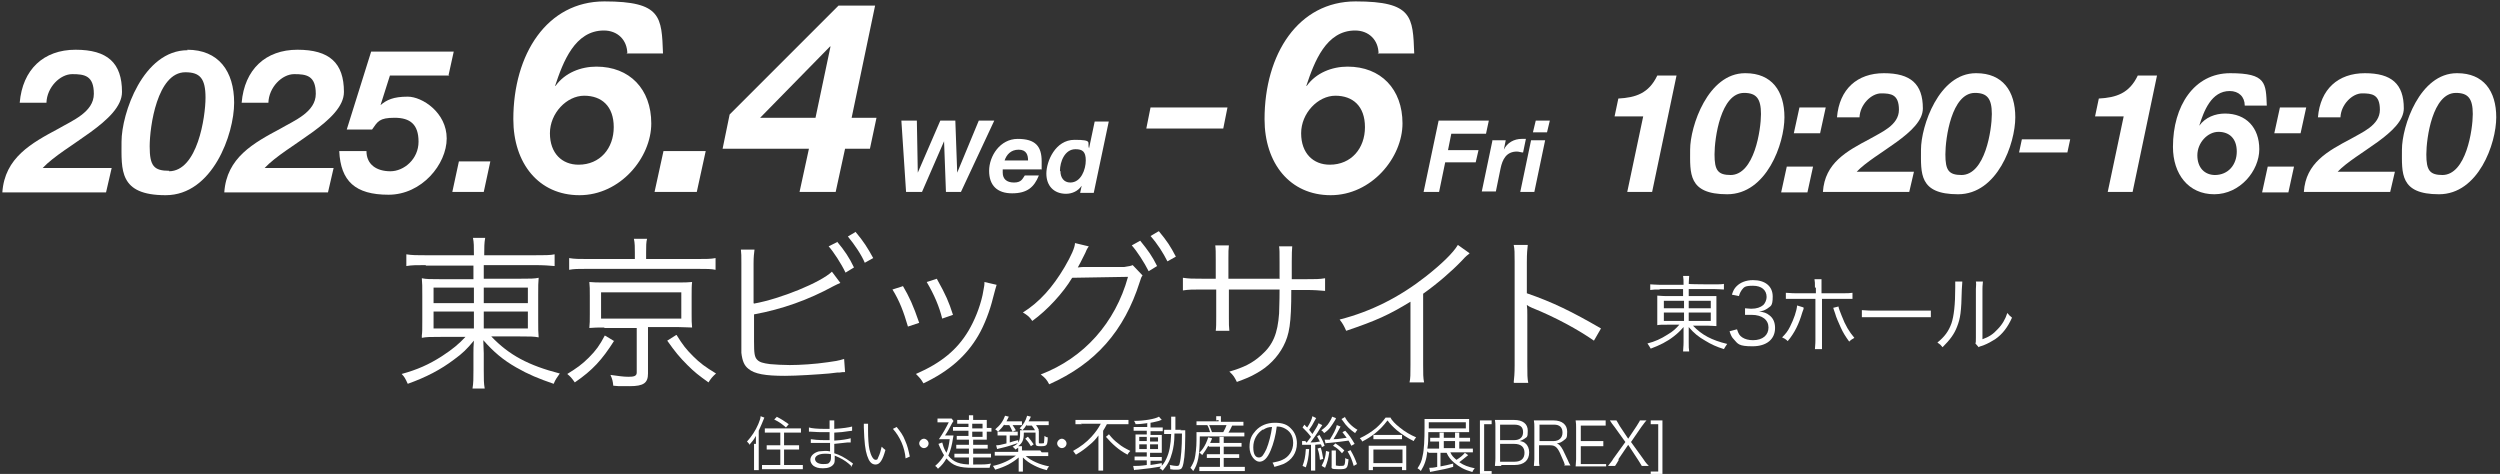 <?xml version="1.0" encoding="UTF-8"?>
<svg id="_レイヤー_1" data-name="レイヤー_1" xmlns="http://www.w3.org/2000/svg" version="1.1" viewBox="0 0 532.8 101">
  <rect x="0" y="0" width="532.8" height="101" fill="#333333" stroke="none"/>
  <!-- Generator: Adobe Illustrator 29.4.0, SVG Export Plug-In . SVG Version: 2.1.0 Build 152)  -->
  <defs>
    <style>
      .st0 {
        fill: #fff;
      }
    </style>
  </defs>
  <path class="st0" d="M4.2,21.9c.6-7.1,5.1-11.3,11.9-11.3s9.9,2.8,9.9,9-12.3,11.3-16.9,16.2h14.7l-1.2,5.2H.5c.5-7.4,6.2-10.5,12-13.6,2.9-1.7,7.5-3.5,7.5-7.4s-2-4.2-4.6-4.2-5.4,2.8-5.5,6.1h-5.7Z"/>
  <path class="st0" d="M39.9,10.6c6.7,0,10,4.6,10,11.3s-4.6,19.7-14.6,19.7-9.4-5.4-9.4-11.4,4.6-19.5,14.1-19.5ZM36,36.5c6.1,0,7.8-11.6,7.8-15.7s-1.2-5.4-4.3-5.4c-6,0-7.6,11.6-7.6,15.8s.9,5.2,4.2,5.2Z"/>
  <path class="st0" d="M51.5,21.9c.6-7.1,5.1-11.3,11.9-11.3s9.9,2.8,9.9,9-12.3,11.3-16.9,16.2h14.7l-1.2,5.2h-22.1c.5-7.4,6.2-10.5,12-13.6,2.9-1.7,7.5-3.5,7.5-7.4s-2-4.2-4.6-4.2-5.4,2.8-5.5,6.1h-5.7Z"/>
  <path class="st0" d="M95.8,16.1h-12.7l-2,6.3h0c1.3-1.1,2.7-1.8,5.8-1.8s8.3,3.4,8.3,8.9-5.3,12-12.4,12-10.2-2.9-10.5-9.3h5.8c0,2.9,2.2,4.3,5.1,4.3s6-2.6,6-6.3-1.8-5.1-5.1-5.1-3.6.8-4.8,2.5h-5.4l5.2-16.6h17.6l-1.1,5Z"/>
  <path class="st0" d="M97.8,34.4h6.7l-1.4,6.5h-6.7l1.4-6.5Z"/>
  <path class="st0" d="M133.7,11.5c0-3-2.1-5-5-5-6.2,0-8.7,6.7-10.4,11.8h.1c2-2.8,5.4-4.1,8.7-4.1,7.1,0,11.7,4.8,11.7,12.1s-6.6,15.3-15.3,15.3-14.1-6.8-14.1-16.2c0-13.9,7.2-25.1,19.4-25.1s12.2,3.3,12.5,11.1h-7.8ZM123.3,35.1c4.6,0,7.5-3.5,7.5-8s-2.6-6.7-6.3-6.7-7.3,3.7-7.3,8,2.6,6.7,6.1,6.7Z"/>
  <path class="st0" d="M141.4,32.2h9l-1.9,8.7h-9l1.9-8.7Z"/>
  <path class="st0" d="M181.5,25.1h5.3l-1.4,6.6h-5.3l-2,9.2h-7.7l2-9.2h-18.4l1.5-7.3L178.7,1.2h7.8l-5,23.9ZM173.8,25.1l3.2-15.2h-.1l-14.9,15.2h11.8Z"/>
  <path class="st0" d="M204.9,40.9h-3.3l-.4-10.8h0l-4.7,10.8h-3.4l-1-15.2h3.3l.2,11.1h0l4.8-11.1h3.2l.4,11.1h0l4.6-11.1h3.3l-7.1,15.2Z"/>
  <path class="st0" d="M213.7,36.2c0,.3,0,.5,0,.6,0,1.3.8,2.1,2.4,2.1s1.8-.8,2.3-1.5h3c-1,2.5-2.5,3.8-5.7,3.8s-4.9-1.7-4.9-4.8,2.3-6.8,6.1-6.8,5.1,1.6,5.1,4.8,0,1.2-.2,1.7h-8.1ZM219.1,34.2c0-1.1-.3-2.3-2-2.3s-2.6,1.1-3,2.3h5Z"/>
  <path class="st0" d="M230.5,39.6h0c-.7,1.1-2,1.7-3.3,1.7-2.6,0-4.2-1.7-4.2-4.3s1.9-7.2,6-7.2,2.6.6,3.1,1.8h0l1.2-5.7h3l-3.2,15.2h-2.9l.3-1.4ZM226,36.5c0,1.3.7,2.4,2.1,2.4,2.3,0,3.3-2.8,3.3-4.7s-.7-2.4-2.2-2.4c-2.3,0-3.3,2.7-3.3,4.6Z"/>
  <path class="st0" d="M245.2,22.9h16.4l-.9,4.5h-16.4l.9-4.5Z"/>
  <path class="st0" d="M293.8,11.5c0-3-2.1-5-5-5-6.2,0-8.7,6.7-10.4,11.8h.1c2-2.8,5.4-4.1,8.7-4.1,7.1,0,11.7,4.8,11.7,12.1s-6.6,15.3-15.3,15.3-14.1-6.8-14.1-16.2c0-13.9,7.2-25.1,19.4-25.1s12.2,3.3,12.5,11.1h-7.8ZM283.4,35.1c4.6,0,7.5-3.5,7.5-8s-2.6-6.7-6.3-6.7-7.3,3.7-7.3,8,2.6,6.7,6.1,6.7Z"/>
  <path class="st0" d="M306.5,25.7h10.8l-.6,2.8h-7.4l-.7,3.5h6.5l-.6,2.6h-6.5l-1.3,6.3h-3.3l3.2-15.2Z"/>
  <path class="st0" d="M318,29.9h2.9l-.4,2h0c.7-1.5,2.2-2.3,3.8-2.3s.6,0,.9,0l-.6,2.9c-.4,0-.9-.2-1.3-.2-2.3,0-3.1,1.7-3.5,3.6l-1,4.9h-3l2.3-11Z"/>
  <path class="st0" d="M326.3,29.9h3l-2.3,11h-3l2.3-11ZM329.7,28.2h-3l.6-2.5h3l-.6,2.5Z"/>
  <path class="st0" d="M352.2,40.9h-5.4l3.4-16.1h-6.1l.8-3.8c3.7-.2,6.5-1.1,8.3-4.9h4.1l-5.2,24.8Z"/>
  <path class="st0" d="M372,15.6c5.6,0,8.3,3.8,8.3,9.4s-3.8,16.4-12.2,16.4-7.9-4.5-7.9-9.5,3.8-16.3,11.7-16.3ZM368.8,37.3c5.1,0,6.5-9.7,6.5-13s-1-4.5-3.6-4.5c-5,0-6.3,9.7-6.3,13.1s.7,4.4,3.5,4.4Z"/>
  <path class="st0" d="M380.8,35.5h5.6l-1.2,5.5h-5.6l1.2-5.5ZM387.9,28.4h-5.6l1.2-5.5h5.6l-1.2,5.5Z"/>
  <path class="st0" d="M391.5,25c.5-6,4.3-9.4,10-9.4s8.3,2.3,8.3,7.5-10.2,9.4-14.1,13.5h12.2l-1,4.3h-18.4c.4-6.2,5.1-8.7,10-11.3,2.4-1.4,6.2-2.9,6.2-6.2s-1.7-3.5-3.8-3.5-4.5,2.4-4.6,5.1h-4.8Z"/>
  <path class="st0" d="M421.2,15.6c5.6,0,8.3,3.8,8.3,9.4s-3.8,16.4-12.2,16.4-7.9-4.5-7.9-9.5,3.8-16.3,11.7-16.3ZM418,37.3c5.1,0,6.5-9.7,6.5-13s-1-4.5-3.6-4.5c-5,0-6.3,9.7-6.3,13.1s.7,4.4,3.5,4.4Z"/>
  <path class="st0" d="M430.9,29.7h10.3l-.6,2.8h-10.3l.6-2.8Z"/>
  <path class="st0" d="M454.6,40.9h-5.4l3.4-16.1h-6.1l.8-3.8c3.7-.2,6.5-1.1,8.3-4.9h4.1l-5.2,24.8Z"/>
  <path class="st0" d="M478.4,22.5c0-1.9-1.3-3.1-3.2-3.1-3.9,0-5.5,4.2-6.5,7.4h0c1.3-1.8,3.4-2.6,5.5-2.6,4.5,0,7.3,3,7.3,7.6s-4.1,9.6-9.6,9.6-8.8-4.3-8.8-10.1c0-8.7,4.5-15.7,12.2-15.7s7.6,2.1,7.8,6.9h-4.9ZM472,37.3c2.9,0,4.7-2.2,4.7-5s-1.6-4.2-3.9-4.2-4.5,2.3-4.5,5,1.6,4.2,3.8,4.2Z"/>
  <path class="st0" d="M483.3,35.5h5.6l-1.2,5.5h-5.6l1.2-5.5ZM490.3,28.4h-5.6l1.2-5.5h5.6l-1.2,5.5Z"/>
  <path class="st0" d="M494,25c.5-6,4.3-9.4,10-9.4s8.3,2.3,8.3,7.5-10.2,9.4-14.1,13.5h12.2l-1,4.3h-18.4c.4-6.2,5.1-8.7,10-11.3,2.4-1.4,6.2-2.9,6.2-6.2s-1.7-3.5-3.8-3.5-4.5,2.4-4.6,5.1h-4.8Z"/>
  <path class="st0" d="M523.7,15.6c5.6,0,8.3,3.8,8.3,9.4s-3.8,16.4-12.2,16.4-7.9-4.5-7.9-9.5,3.8-16.3,11.7-16.3ZM520.5,37.3c5.1,0,6.5-9.7,6.5-13s-1-4.5-3.6-4.5c-5,0-6.3,9.7-6.3,13.1s.7,4.4,3.5,4.4Z"/>
  <g>
    <path class="st0" d="M90.8,56.5c-2.1,0-3,0-4.2.2v-2.5c1.2.2,2.3.2,4.3.2h10.1v-.3c0-1.6,0-2.4-.2-3.4h2.6c-.2,1.1-.2,2.1-.2,3.4v.3h10.6c2.3,0,3.5,0,4.4-.2v2.5c-1-.1-2.4-.2-4.4-.2h-10.7v2.9h7.7c2.2,0,3.1,0,4-.2-.1,1-.1,1.8-.1,3.7v5.2c0,2.1,0,2.7.1,3.8-1-.2-1.9-.2-4-.2h-6.1c3.8,4,8,6.2,14.6,7.9-.6.9-.9,1.2-1.3,2.2-3.2-1.1-5.4-2-8-3.5-2.8-1.6-4.8-3.3-7-5.8,0,.9.1,2.1.1,2.8v3.6c0,1.9,0,2.8.2,3.9h-2.6c.2-1.2.2-2.1.2-3.9v-3.6c0-.7,0-1.7.1-2.7-1.5,1.8-2.4,2.7-4.2,4-2.9,2.2-6,3.8-9.9,5.2-.5-1.1-.7-1.5-1.3-2.1,3.3-.9,5.8-2,8.6-3.8,2.3-1.5,3.6-2.6,5-4.1h-5.2c-2.3,0-3.1,0-4.1.2v-.5c.1-.7.1-1.3.1-3.3v-5.1c0-2.1,0-2.7-.1-3.8.9.2,1.8.2,3.9.2h7.1v-2.9h-10.2ZM92.4,61.3v3.3h8.6v-3.3h-8.6ZM92.4,66.4v3.6h8.6v-3.6h-8.6ZM103.1,64.6h9.4v-3.3h-9.4v3.3ZM103.1,70h9.4v-3.6h-9.4v3.6Z"/>
    <path class="st0" d="M130.9,72.6c-2.6,4.1-4.6,6.3-8.4,8.9-.7-1-.9-1.2-1.6-1.8,2.1-1.3,3.2-2.1,4.6-3.5,1.5-1.5,2.3-2.6,3.4-4.7l2,1.2ZM135.3,53.9c0-1.1,0-2.1-.2-3h2.8c-.2.7-.2,1.6-.2,3v1.3h10.9c1.8,0,2.9,0,3.9-.2v2.5c-.9-.2-1.9-.2-3.9-.2h-23.5c-1.9,0-2.8,0-3.8.2v-2.5c1.1.2,2.2.2,3.9.2h10.1v-1.3ZM128.8,69.8c-1.4,0-2.1,0-3.2.1.1-.9.1-1.6.1-2.9v-4c0-1.4,0-1.9-.1-2.9,1,.1,1.7.1,3.2.1h15.4c1.7,0,2.4,0,3.3-.1-.1.8-.1,1.6-.1,2.9v4c0,1.2,0,1.9.1,2.8-.9,0-1.9-.1-3.2-.1h-6.2v9.9c0,2-.9,2.7-3.9,2.7s-2.3,0-3.5-.1c-.1-1-.2-1.4-.6-2.3,1.5.2,2.7.4,3.8.4s1.8-.1,1.8-.9v-9.5h-6.9ZM128.1,67.9h17.1v-5.6h-17.1v5.6ZM144.2,71.4c1.3,2.1,2,3,3.5,4.5,1.5,1.5,2.6,2.3,4.9,3.7-.7.6-1.2,1.2-1.6,1.9-2.1-1.5-3-2.2-4.5-3.7-1.7-1.7-2.6-2.8-4.3-5.2l1.9-1.2Z"/>
    <path class="st0" d="M160.7,64.7c5.6-1,14.2-4.5,16.6-6.8l1.8,2.4c-.5.2-.7.3-1.5.7-5.3,2.9-10.9,4.9-16.9,6v5.4c0,.1,0,.2,0,.4,0,2.5.1,3.3.7,3.9.5.5,1.2.7,2.7.9,1.1.1,2.8.2,4.2.2,2.2,0,5.4-.2,8.1-.6,1.5-.2,2.2-.3,3.5-.7l.2,2.8c-.5,0-.6,0-1.2.1h-.5s-1.7.2-1.7.2c-2.3.2-6.9.5-9.4.5-4.2,0-6.5-.4-7.8-1.5-.9-.7-1.3-1.7-1.5-3.4,0-.6,0-1.3,0-2.8v-16.3c0-1.6,0-2.1-.1-2.9h2.9c-.1.9-.2,1.4-.2,3v8.4ZM178.4,51.5c1.6,1.9,2.6,3.4,3.6,5.5l-1.8,1.1c-.9-1.9-2.6-4.5-3.6-5.6l1.8-.9ZM182.4,49.5c1.6,1.9,2.5,3.3,3.7,5.5l-1.8,1c-.7-1.7-2.2-3.9-3.6-5.6l1.7-1Z"/>
    <path class="st0" d="M192.4,60.9c1.4,2.4,2.2,4.1,3.5,7.9l-2.4.8c-.9-3.1-1.8-5.5-3.3-7.9l2.2-.7ZM212.4,60.7q-.2.6-.8,2.9c-.6,2.5-1.8,5.7-3.1,7.9-2.5,4.3-6.2,7.6-11.7,10.2-.5-.9-.8-1.2-1.6-2,5.5-2.4,8.8-5.2,11.2-9.2,1.3-2.2,2.4-4.9,3-7.6.2-1.2.4-2,.4-2.4h0v-.4l2.6.6ZM199.7,59.5c1.9,3.4,2.5,4.8,3.4,7.6l-2.3.8c-.6-2.5-1.7-5.1-3.3-7.8l2.2-.7Z"/>
    <path class="st0" d="M232.1,52.4c-.3.5-.4.5-.8,1.5-.9,1.8-1.3,2.6-1.6,3.1.3,0,.6-.1,1.3-.1h8.6c1.2-.2,1.3-.2,1.8-.4l2.1,2.2c-.3.4-.3.5-.6,1.4-3.3,10.4-9.4,17.4-19.3,21.8-.5-1-.9-1.4-1.8-2.1,9.2-3.5,15.9-11,18.6-20.8l-11.9.2c-1.9,3.2-5.3,6.9-8.5,9.2-.6-.9-1-1.2-2-1.8,3.5-2.2,6.3-5.3,8.9-9.7,1.4-2.4,2.2-4.2,2.2-5.1l2.9.7ZM243,51.3c1.7,2.1,2.5,3.2,3.6,5.4l-1.8,1.1c-.9-1.8-2.5-4.3-3.6-5.5l1.8-1ZM247,49.3c1.8,2.2,2.4,3.1,3.6,5.4l-1.8,1c-.9-1.8-2.1-3.7-3.6-5.4l1.7-1Z"/>
    <path class="st0" d="M272.7,59.5v-3.4c0-2.5,0-2.8-.1-3.6h2.8q-.1.9-.1,3.3v3.7h3c2.1,0,2.9,0,4.1-.2v2.7c-1.2-.1-2.2-.2-4.1-.2h-3.1c0,7.2-.4,9.5-1.7,12-1.2,2.3-3.2,4.4-5.8,5.8-1.2.7-2.2,1.1-4.1,1.8-.5-1-.7-1.4-1.6-2.2,3.1-.9,4.9-1.8,6.8-3.5,2.5-2.2,3.5-4.6,3.8-8.9,0-1.1.1-2.2.1-5.1h-10.8v5.9c0,1.5,0,2,.1,2.9h-2.9c.1-.8.1-1.5.1-3v-5.8h-3c-1.9,0-2.9,0-4.1.2v-2.7c1.3.2,2.1.2,4.1.2h2.9v-4.1c0-1.5,0-2.2-.1-3h2.9c-.1,1-.1,1.2-.1,2.9v4.2h10.8Z"/>
    <path class="st0" d="M313.2,54c-.6.5-.7.5-1.6,1.5-2.2,2.3-5.2,4.9-8.3,7.1v15.1c0,2,0,2.8.2,3.8h-3.1c.2-.9.2-1.7.2-3.7v-13.5c-4.6,2.8-7.2,4-13.7,6.2-.5-1.1-.7-1.5-1.4-2.4,6.7-1.7,12.8-4.8,18.4-9.2,3.3-2.6,5.8-5,6.8-6.7l2.4,1.7Z"/>
    <path class="st0" d="M322.6,81.5c.1-1,.2-1.8.2-3.7v-22c0-1.9,0-2.7-.2-3.6h3c-.1.9-.2,1.7-.2,3.7v6.6c5.5,1.9,9.6,3.9,15.8,7.5l-1.5,2.6c-3.3-2.3-8.2-5-13.2-7-.5-.2-.8-.4-1.1-.6h0c.1.7.1,1.2.1,2.1v10.7c0,2,0,2.8.2,3.8h-3Z"/>
    <path class="st0" d="M353.8,61.7c-1,0-1.5,0-2.1.1v-1.2c.6,0,1.1.1,2.1.1h5c0-.9,0-1.3-.1-1.9h1.3c0,.5-.1,1-.1,1.7h0c0,.1,5.3.1,5.3.1,1.2,0,1.7,0,2.2-.1v1.2c-.5,0-1.2-.1-2.2-.1h-5.3v1.5h3.9c1.1,0,1.5,0,2,0,0,.5,0,.9,0,1.9v2.6c0,1.1,0,1.3,0,1.9-.5,0-1-.1-2-.1h-3c1.9,2,4,3.1,7.3,3.9-.3.4-.4.6-.7,1.1-1.6-.5-2.7-1-4-1.8-1.4-.8-2.4-1.6-3.5-2.9,0,.5,0,1,0,1.4v1.8c0,1,0,1.4.1,2h-1.3c0-.6.1-1,.1-2v-1.8c0-.3,0-.9,0-1.4-.8.9-1.2,1.3-2.1,2-1.4,1.1-3,1.9-4.9,2.6-.3-.5-.4-.7-.7-1.1,1.6-.4,2.9-1,4.3-1.9,1.2-.7,1.8-1.3,2.5-2.1h-2.6c-1.1,0-1.6,0-2.1.1v-.2c0-.4,0-.7,0-1.6v-2.6c0-1,0-1.3,0-1.9.4,0,.9.1,2,.1h3.5v-1.5h-5.1ZM354.6,64.1v1.6h4.3v-1.6h-4.3ZM354.6,66.6v1.8h4.3v-1.8h-4.3ZM359.9,65.7h4.7v-1.6h-4.7v1.6ZM359.9,68.4h4.7v-1.8h-4.7v1.8Z"/>
    <path class="st0" d="M370.2,70.2c.3.9.5,1.3,1.1,1.7.6.4,1.4.6,2.3.6,2.1,0,3.3-1.1,3.3-2.7s-1.3-2.7-3.6-2.7-.9,0-1.4,0v-1.4c.4,0,.8.1,1.3.1,1.2,0,2-.3,2.6-.8.4-.4.7-1.1.7-1.7,0-1.5-1.1-2.4-2.9-2.4s-1.9.3-2.4.9c-.2.3-.4.6-.6,1.3l-1.5-.3c.3-.9.5-1.3,1-1.8.8-.8,2-1.3,3.5-1.3,2.6,0,4.2,1.3,4.2,3.5s-.5,2-1.2,2.6c-.5.3-.9.5-1.7.6,1,.1,1.6.3,2.2.8.8.6,1.2,1.5,1.2,2.7,0,2.4-1.8,3.9-4.8,3.9s-3.1-.5-4-1.5c-.4-.4-.6-.8-.9-1.7l1.5-.4Z"/>
    <path class="st0" d="M384.4,65.6c0,.2,0,.2-.3,1-.7,2.4-1.6,4.3-3.1,6.1-.4-.4-.6-.5-1.2-.8.8-.8,1.2-1.3,1.7-2.3.8-1.6,1.4-3.3,1.5-4.5l1.3.4ZM386.8,61.3c0-.9,0-1.3-.1-1.8h1.5c0,.5,0,.8,0,1.8v1.2h4.5c1,0,1.5,0,2.1-.1v1.3c-.6,0-1.1,0-2,0h-4.5v8.8c0,1,0,1.4,0,1.9h-1.5c0-.5.1-.9.1-1.9v-8.8h-4.3c-.9,0-1.4,0-2,0v-1.3c.6,0,1,.1,2.1.1h4.3v-1.2ZM391.8,65.3c.1.5.3,1,.7,2,.8,2.1,1.6,3.4,2.7,4.7-.5.3-.7.4-1.1.8-.8-1.1-1.3-1.9-1.8-3-.4-.9-1-2.2-1.2-3-.2-.6-.3-.8-.4-1.2l1.2-.3Z"/>
    <path class="st0" d="M396.9,66.1c.5,0,1,.1,2.2.1h10.3c1.3,0,1.6,0,2.1,0v1.4c-.6,0-1,0-2.2,0h-10.3c-1.3,0-1.7,0-2.2,0v-1.5Z"/>
    <path class="st0" d="M418.2,60.2q0,.4-.1,1.5c-.1,4.8-.3,6.1-1,7.9-.6,1.6-1.5,2.8-3.1,4.4-.4-.5-.5-.6-1.1-1,1.5-1.2,2.4-2.4,3-4.1.5-1.5.8-3.9.8-7.6s0-.9,0-1.3h1.5ZM422.6,60c0,.4-.1.7-.1,1.6v10.7c1.4-.5,2.3-1.1,3.2-2.1,1-1,1.7-2.2,2.1-3.5.4.5.5.6,1,1-.9,2-2,3.5-3.6,4.6-.8.5-1.5.9-2.5,1.3q-.3.1-.6.2c-.2,0-.2.1-.4.2l-.7-.8c.1-.3.1-.4.1-1.2v-10.4q.1-1.2,0-1.6h1.5Z"/>
    <path class="st0" d="M161.1,94.6c0-.6,0-1.1,0-1.7-.5.9-.8,1.2-1.4,1.9,0-.2-.2-.4-.5-.7,1-1.1,1.8-2.3,2.4-3.7.3-.7.5-1.3.5-1.7l.8.3c-.5,1.2-.6,1.5-1.2,2.8v6.9c0,.6,0,1,0,1.5h-1c0-.4,0-.8,0-1.5v-4.1ZM164.3,92.2c-.5,0-1,0-1.3,0v-.9c.3,0,.8,0,1.3,0h5c.6,0,1,0,1.4,0v.9c-.4,0-.9,0-1.3,0h-2.3v2.7h1.9c.5,0,1,0,1.3,0v.9c-.4,0-.9,0-1.3,0h-1.9v3.3h2.6c.6,0,1.1,0,1.4,0v.9c-.4,0-.9,0-1.4,0h-5.9c-.5,0-1,0-1.4,0v-.9c.3,0,.8,0,1.4,0h2.5v-3.3h-1.6c-.5,0-.9,0-1.3,0v-.9c.3,0,.8,0,1.3,0h1.6v-2.7h-2ZM165.5,88.8c1,.5,1.6.9,2.6,1.6l-.6.7c-.8-.7-1.3-1.1-2.5-1.7l.6-.6Z"/>
    <path class="st0" d="M181.4,99.3c-.6-.6-1.5-1.3-2.6-1.8-.2-.1-.5-.2-.9-.4q0,.3,0,.5c0,.7,0,1.1-.3,1.4-.4.5-1.1.8-2.2.8s-1.5-.2-2-.5c-.4-.3-.7-.8-.7-1.3,0-.8.7-1.5,1.8-1.8.4,0,.8-.1,1.3-.1s.6,0,1.1.1t0-.2s0,0,0-.1c0-.1,0-.4,0-.8,0-.2,0-.4,0-.7-.5,0-1.1,0-1.5,0-.8,0-1.4,0-2.2,0-.1,0-.2,0-.3,0h-.1v-.8c.6.1,1.6.2,2.9.2s.8,0,1.1,0v-1.7c-.4,0-.6,0-.9,0-.9,0-2,0-3.1-.1,0,0-.2,0-.2,0s-.1,0-.2,0v-.9c.6.2,1.9.3,3.3.3s.7,0,1.1,0q0-1.6,0-1.8h1c0,.3,0,.9,0,1.8,1.8-.1,3.1-.3,3.8-.5v.9q-.2,0-.8.1c-1.2.2-1.5.2-3,.3q0,1,0,1.7c1.7-.1,2.8-.3,3.5-.5v.9c-.1,0-.2,0-.7,0-.9.1-1.9.2-2.8.3q0,.7,0,2c1.1.3,2.2.9,3.6,1.9.2.2.3.2.4.3l-.5.9ZM177.1,96.8c-.5-.1-.7-.1-1.3-.1-1.3,0-2.1.5-2.1,1.1s.6,1.1,1.7,1.1,1.2-.1,1.4-.4c.2-.2.3-.5.3-1.1v-.5Z"/>
    <path class="st0" d="M185,90.3c0,.4,0,.8,0,1.5,0,1.4.1,3.2.3,4,.3,1.3.8,2.2,1.3,2.2s.4-.2.6-.6c.3-.6.5-1.3.7-2.2.3.3.4.4.8.7-.6,2.2-1.2,3.1-2.1,3.1s-1.4-.7-1.8-1.9c-.4-1.2-.6-2.8-.7-6,0-.5,0-.5,0-.8h1.1ZM191.1,91c.8,1,1.4,1.8,1.8,2.9.5,1.1.7,2,1,3.4l-.9.4c-.2-2.4-1.2-4.6-2.7-6.3l.8-.4Z"/>
    <path class="st0" d="M197.9,94.5c0,.6-.5,1-1,1s-1-.5-1-1,.5-1,1-1,1,.5,1,1Z"/>
    <path class="st0" d="M200.9,94.6c.2.8.4,1.2.8,1.9.4-.9.5-1.5.7-2.9h-1.1c-.4,0-.8,0-1.2,0,.9-1.3,1.5-2.4,2.1-3.6h-1.5c-.4,0-.6,0-.9,0v-.8c.3,0,.5,0,.9,0h1.2c.5,0,.7,0,.9,0l.4.5c0,.1-.2.3-.3.5-.4.8-1,1.9-1.5,2.6h.8c.6,0,.8,0,1,0q0,.2-.1.6c-.2,1.4-.5,2.6-1,3.7,1.1,1.4,2.4,1.9,5.1,1.9s2.8,0,4-.2c-.2.4-.2.5-.3.9-.9,0-2.6,0-3.5,0-3,0-4.3-.4-5.7-2-.5.9-.9,1.4-1.8,2.2-.2-.3-.4-.5-.6-.6.9-.8,1.4-1.4,1.9-2.3-.3-.4-.5-.9-.9-1.7q-.2-.4-.3-.7l.8-.3ZM206.5,90.3h-1.6c-.4,0-.6,0-.9,0v-.8c.3,0,.5,0,.9,0h1.6c0-.5,0-.7,0-1h.9c0,.3,0,.5,0,1h2c.4,0,.7,0,.9,0q0,0,0,.2c0,.1,0,.4,0,.6v.9h0c.4,0,.7,0,1,0v.8c-.3,0-.5,0-1,0h0v1c0,.3,0,.6,0,.7-.4,0-.6,0-.9,0h-2v1.1h2c.4,0,.8,0,1.1,0v.8c-.3,0-.7,0-1.1,0h-2v1.1h2.6c.5,0,.9,0,1.2,0v.8c-.3,0-.7,0-1.2,0h-2.6v.3c0,.6,0,.9,0,1.2h-.9c0-.4,0-.7,0-1.2v-.3h-2c-.5,0-.8,0-1.1,0v-.8c.3,0,.7,0,1.1,0h2v-1.1h-1.7c-.4,0-.7,0-1,0v-.8c.3,0,.6,0,1,0h1.7v-1.1h-1.7c-.4,0-.6,0-.9,0v-.8c.3,0,.5,0,.9,0h1.6v-1.1h-2.1c-.5,0-.9,0-1.2,0v-.8c.3,0,.6,0,1.2,0h2.1v-1ZM209.4,91.3v-1h-2.2v1h2.2ZM207.2,93.1h2.2v-1.1h-2.2v1.1Z"/>
    <path class="st0" d="M222,96.4c.7,0,1.1,0,1.4,0v.8c-.4,0-.9,0-1.4,0h-3.4c1.2,1,2.9,1.8,5,2.2-.3.3-.4.5-.5.8-1.2-.3-1.9-.6-2.7-1-1-.5-1.7-1-2.4-1.7,0,.4,0,.8,0,1v.7c0,.7,0,1,0,1.3h-.9c0-.3,0-.7,0-1.3v-.7c0-.3,0-.5,0-1-.7.6-1.3,1-2.2,1.5-.8.4-1.5.7-2.8,1.1-.2-.3-.3-.6-.5-.8,1.9-.4,3.6-1.2,4.9-2.2h-3.1c-.6,0-1,0-1.4,0v-.8c.3,0,.7,0,1.4,0h3.6c0-.4,0-.6,0-.9-.2.2-.3.2-.6.4-.2-.3-.3-.4-.6-.6,1.3-.6,1.6-1.2,1.6-2.7s0-.5,0-.8c.3,0,.5,0,1,0h1.9c.5,0,.8,0,1.1,0,0,.4,0,.7,0,1.2v1.4c0,.2,0,.2.5.2s.6,0,.6-.2c0-.2.1-.8.1-1.4.3.2.4.3.7.3,0,.8-.1,1.3-.2,1.5-.2.3-.4.4-1.3.4s-1.1-.1-1.1-.7v-2.2h-2.5c0,1.6-.3,2.2-1.2,2.9h.8c0,.3,0,.4,0,.9h3.9ZM214,90.5c-.4.6-.8,1-1.3,1.5-.2-.2-.3-.3-.6-.5,1.1-.9,1.7-1.8,2.1-2.9l.8.2c-.2.4-.3.6-.5,1h2c.6,0,.9,0,1.3,0v.8c-.3,0-.7,0-1.2,0h-.8c.3.4.4.6.7,1.1l-.7.3c-.3-.6-.4-.9-.7-1.4h-1ZM213.6,92.8c-.5,0-.7,0-1,0v-.8c.3,0,.5,0,1,0h2.2c.5,0,.8,0,1.1,0v.8c-.3,0-.6,0-1,0h-.7v1.5c.6-.2.9-.3,1.8-.5v.6c-1.2.4-2.3.8-3.7,1.1-.4.1-.5.1-.8.2l-.2-.8c.6,0,1-.1,2.2-.4v-1.7h-.8ZM218.8,90.5c-.3.5-.5.8-.9,1.2-.2-.2-.3-.3-.6-.4.8-.8,1.3-1.6,1.6-2.7l.8.2c-.2.5-.3.6-.5,1h2.9c.6,0,1,0,1.4,0v.8c-.4,0-.8,0-1.3,0h-1.4c.3.4.4.6.6,1l-.7.4c-.2-.5-.4-.8-.8-1.3h-1.1ZM219.1,93.1c.5.6.8,1,1.2,1.6l-.6.4c-.4-.7-.7-1.1-1.2-1.6l.5-.4Z"/>
    <path class="st0" d="M227.3,94.5c0,.6-.5,1-1,1s-1-.5-1-1,.5-1,1-1,1,.5,1,1Z"/>
    <path class="st0" d="M230.6,90.4c-.5,0-1,0-1.4,0v-.9c.4,0,.8,0,1.4,0h8.5c.6,0,1,0,1.4,0v.9c-.4,0-.9,0-1.4,0h-3.2c-.3.6-.5.9-.8,1.4v7.1c0,.5,0,.9,0,1.4h-1c0-.4,0-.9,0-1.4v-4.6c0-.5,0-.9,0-1.5-.5.7-1.1,1.4-2,2.1-.8.7-1.6,1.3-2.8,2-.2-.3-.3-.4-.6-.8,1.6-.9,2.8-1.8,3.9-3,.9-1,1.4-1.7,2-2.8h-4.3ZM236.3,92.5c.7.9,1.2,1.4,2,2,.8.7,1.6,1.1,2.6,1.6-.2.2-.4.4-.6.8-1.9-1-3.3-2.3-4.6-3.8l.6-.5Z"/>
    <path class="st0" d="M244.4,90.2c-.9.1-1.4.2-2.4.2,0-.2-.1-.3-.3-.7,2.1,0,4.5-.4,5.3-.9l.6.7q-.2,0-.6.2c-.5.1-1.1.3-1.8.4v1h1.5c.6,0,.9,0,1.1,0v.8c-.2,0-.4,0-1,0h-1.6v.8h1.3c.5,0,.8,0,1.1,0,0,.2,0,.5,0,1.1v1.5c0,.6,0,.9,0,1.2-.3,0-.6,0-1.2,0h-1.3v.9h1.3c.7,0,.9,0,1.2,0v.8c-.3,0-.4,0-1,0h-1.4v.9c.8-.1,1.2-.2,2.4-.4v.7c-1.8.3-3.1.5-5.2.7-.3,0-.4,0-.7.1l-.2-.9c.2,0,.4,0,.5,0,.4,0,1.1,0,2.4-.2v-1h-1.4c-.4,0-.8,0-1.2,0v-.8c.3,0,.6,0,1.2,0h1.4v-.9h-1.2c-.5,0-.9,0-1.2,0,0-.3,0-.6,0-1.2v-1.5c0-.6,0-.8,0-1.1.3,0,.7,0,1.2,0h1.2v-.8h-1.7c-.5,0-.8,0-1.1,0v-.8c.3,0,.7,0,1.2,0h1.7v-.9ZM242.8,93.1v.9h1.6v-.9h-1.6ZM242.8,94.7v1h1.6v-1h-1.6ZM245.1,94.1h1.7v-.9h-1.7v.9ZM245.1,95.7h1.7v-1h-1.7v1ZM251.5,91.7c.5,0,.8,0,1.1,0,0,.3,0,.5,0,1.3,0,3.9-.3,5.7-.6,6.5-.2.5-.5.6-1.2.6s-.8,0-1.4-.1c0-.3,0-.6-.1-.9.7.1,1,.2,1.4.2s.6,0,.7-.5c.3-1.1.5-3.5.5-6.4h-1.6c0,1.8-.2,3-.5,4.1-.4,1.5-.9,2.5-2,3.8-.2-.2-.4-.4-.7-.5.7-.7,1.1-1.2,1.5-2.1.6-1.3.9-2.8,1-5.2h-.3c-.5,0-.8,0-1.2,0v-.9c.3,0,.6,0,1.1,0h.4c0-.4,0-.8,0-1.3,0-.9,0-1.1,0-1.5h.9c0,.2,0,.5,0,1,0,.9,0,1.3,0,1.8h1.3Z"/>
    <path class="st0" d="M259.2,89.6c0-.3,0-.6,0-.9h1c0,.3,0,.6,0,.9v.3h3.4c.7,0,1,0,1.4,0v.8c-.4,0-.8,0-1.3,0h-1.1c-.3.6-.5,1.1-.8,1.5h1.9c.7,0,1.1,0,1.5,0v.8c-.4,0-.8,0-1.5,0h-8c0,4.1-.4,5.9-1.4,7.4-.2-.3-.3-.4-.6-.7.4-.6.7-1.2.9-1.9.2-.9.4-2.4.4-4s0-1.3,0-1.7c.5,0,.8,0,1.5,0h1.4c-.2-.6-.3-1-.6-1.5h-1.1c-.5,0-.9,0-1.2,0v-.8c.3,0,.7,0,1.3,0h3.4v-.3ZM257.5,95c-.4.7-.7,1.2-1.3,2-.2-.3-.4-.4-.6-.5.7-.7,1-1.2,1.4-2,.2-.5.4-.9.5-1.3l.8.2c0,.2-.2.5-.4,1h2v-.3c0-.5,0-.7,0-1h.9c0,.3,0,.5,0,1v.3h2.5c.6,0,1,0,1.3,0v.8c-.3,0-.7,0-1.3,0h-2.5v1.6h2.1c.6,0,.9,0,1.2,0v.8c-.4,0-.7,0-1.2,0h-2.1v1.9h3.3c.6,0,.9,0,1.2,0v.9c-.4,0-.7,0-1.2,0h-7.3c-.4,0-.8,0-1.2,0v-.9c.3,0,.6,0,1.2,0h3.2v-1.9h-1.6c-.5,0-.8,0-1.2,0v-.8c.3,0,.6,0,1.2,0h1.6v-1.6h-2.3ZM260.7,92.1c.4-.7.5-1,.7-1.5h-3.7c.2.5.4.9.6,1.5h2.3Z"/>
    <path class="st0" d="M270.8,96c-.7,1.7-1.5,2.4-2.4,2.4s-2.1-1.3-2.1-3.1.5-2.6,1.3-3.5c1-1.1,2.4-1.7,4.1-1.7s2.7.4,3.5,1.3c.8.8,1.2,1.9,1.2,3.1,0,2-1.1,3.6-2.9,4.4-.6.2-1.1.4-1.9.6-.1-.4-.2-.5-.4-.9.9-.2,1.5-.3,2.1-.6,1.4-.6,2.3-2,2.3-3.6s-.7-2.6-2-3.2c-.5-.2-.8-.3-1.5-.3-.2,1.8-.7,3.7-1.3,5.1ZM269.2,91.5c-1.3.8-2.1,2.2-2.1,3.8s.5,2.2,1.2,2.2,1-.6,1.6-1.8c.5-1.2,1-3.1,1.2-4.7-.8,0-1.3.2-1.9.6Z"/>
    <path class="st0" d="M278.4,94.3s0,0,.1,0q.5-.7.9-1.2c-.6-.8-1-1.2-1.8-2l.4-.6c.3.3.3.4.6.6.6-.9,1-1.8,1.1-2.4l.8.4q-.1.2-.4.7c-.3.6-.6,1.1-1.1,1.8.3.4.4.5.7.9.7-1.1,1.1-1.7,1.3-2.3l.8.4c-.1.2-.2.3-.4.6-.7,1.2-1.5,2.3-2.1,3.1q1,0,2-.2c-.2-.4-.3-.5-.6-1.1l.5-.3c.5.8.8,1.4,1.1,2.3l-.6.3c0-.3-.1-.4-.2-.6q-.6,0-1.2.1v4.2c0,.5,0,.9,0,1.3h-.9c0-.4,0-.8,0-1.3v-4.2c-.4,0-.6,0-.9,0-.7,0-.8,0-1,0v-.8c.2,0,.3,0,.5,0h.2ZM279,95.8c-.1,1.7-.3,2.6-.7,3.8l-.7-.3c.4-1.1.6-1.9.7-3.6h.7ZM281.5,95.5c.3.9.3,1.3.5,2.3l-.7.2c-.1-1-.2-1.5-.5-2.4l.6-.2ZM284.7,89.2c0,.1-.1.2-.2.4-.3.5-.7,1.1-1,1.5-.3.4-.7.8-1.3,1.2-.2-.3-.3-.4-.6-.6.7-.5,1.3-1,1.7-1.7.3-.5.5-.8.6-1.2l.8.3ZM281.7,99.2c.6-1.1.8-1.9.9-3.1l.7.2c-.2,1.4-.4,2.2-.9,3.4l-.7-.4ZM288,95c-.3-.6-.4-.8-.6-1.1-1.6.2-2,.3-4.2.5-.3,0-.5,0-.7.1l-.2-.8c.2,0,.3,0,.4,0s.2,0,.7,0c.8-1.3,1.3-2.2,1.5-3.1l.8.3c-.7,1.3-1.1,2.1-1.5,2.7,1.2,0,1.8-.2,2.8-.3-.3-.4-.5-.7-.9-1.2l.6-.3c.9,1,1.3,1.6,2,2.8l-.7.4ZM284.7,96c0,.3,0,.6,0,1v2c0,.2,0,.2,0,.2.1,0,.4.1.7.1.7,0,1,0,1.1-.2.1-.2.2-.5.2-1.5.2.2.4.2.7.3-.2,2-.3,2.1-2.1,2.1s-1.5-.2-1.5-.8v-2.2c0-.4,0-.7,0-1h.9ZM284.6,94.5c.8.5,1.4,1,1.9,1.5l-.5.6c-.6-.7-1-1.1-1.9-1.6l.5-.5ZM286.6,88.8c.5,1.1,1.5,2.1,2.7,2.8-.2.2-.3.4-.5.7-1-.7-1.9-1.5-2.6-2.6-.2-.2-.2-.3-.3-.4l.7-.4ZM287.8,95.9c.7,1.2,1,1.9,1.4,3l-.7.4c-.4-1.4-.7-2.1-1.3-3.1l.7-.3Z"/>
    <path class="st0" d="M296.2,88.8c.5.9,1.1,1.5,2.1,2.3,1.1.9,2.3,1.6,3.5,2.1-.2.3-.4.5-.5.8-1.3-.6-2.6-1.5-3.6-2.3-.8-.7-1.4-1.3-2-2.1-.9,1.2-1.6,1.9-2.7,2.8-.9.7-1.7,1.2-2.7,1.7-.1-.3-.2-.4-.5-.7,1.3-.6,2.4-1.3,3.5-2.2.9-.8,1.4-1.4,2-2.2h1ZM291.7,100.2c0-.4,0-.8,0-1.2v-2.8c0-.5,0-.8,0-1.2.3,0,.5,0,1,0h6c.5,0,.7,0,1,0,0,.3,0,.7,0,1.2v2.8c0,.5,0,.9,0,1.2h-.9v-.7h-6.2v.7h-.9ZM292.7,98.7h6.2v-2.9h-6.2v2.9ZM292.7,92.7c.2,0,.5,0,1,0h4c.5,0,.8,0,1.1,0v.9c-.3,0-.6,0-1.1,0h-4c-.4,0-.7,0-1,0v-.9Z"/>
    <path class="st0" d="M304.2,96.2c-.2,1.8-.6,2.9-1.4,4.2-.2-.3-.4-.4-.7-.6.6-.9.9-1.5,1.1-2.7.3-1.2.4-3.5.4-6s0-1.2,0-1.8c.4,0,.8,0,1.5,0h6.6c.7,0,1,0,1.4,0,0,.3,0,.6,0,1v.9c0,.4,0,.7,0,.9-.5,0-.9,0-1.3,0h-7.4c0,1.7,0,2.3-.2,3.5h2.5v-1.5h-.8c-.5,0-.8,0-1.1,0v-.8c.3,0,.6,0,1.2,0h.8v-.2c0-.3,0-.7,0-.9h.9c0,.3,0,.5,0,.9v.2h2.4v-.2c0-.3,0-.7,0-.9h.9c0,.2,0,.5,0,.9v.2h1.1c.6,0,.9,0,1.2,0v.8c-.3,0-.7,0-1.2,0h-1.1v1.5h1.5c.6,0,1,0,1.4,0v.8c-.4,0-.9,0-1.4,0h-3.4c.3.7.6,1,1.3,1.6.8-.5,1.3-.9,1.8-1.5l.7.5c-1.2,1-1.4,1.1-1.9,1.5,1,.7,1.9,1,3.3,1.3-.2.3-.4.4-.5.8-1.8-.5-2.8-1.1-3.9-2-.7-.6-1.2-1.2-1.6-2.1h-1.3v2.9c1.1-.2,1.5-.3,2.7-.6v.7c-1.4.4-1.9.5-4.5,1,0,0-.2,0-.4.1l-.2-.9h.1c.3,0,.8,0,1.6-.2v-3h-1.8ZM312.4,91.3v-1.3h-7.9v1.3h7.9ZM310.1,94h-2.4v1.5h2.4v-1.5Z"/>
    <path class="st0" d="M317.9,101.3h-2.5v-11.7h2.5v.8h-1.6v10h1.6v.8Z"/>
    <path class="st0" d="M320,99.3c-.6,0-1,0-1.4,0,0-.5.1-.8.1-1.6v-6.8c0-.5,0-.9-.1-1.4.4,0,.7,0,1.4,0h2.7c1.8,0,2.9.8,2.9,2.3s-.2,1.3-.7,1.7c-.3.2-.5.3-1,.5.6.1.9.2,1.2.5.5.4.8,1.1.8,1.9,0,1.7-1.1,2.7-3.1,2.7h-2.9ZM322.7,93.8c1.2,0,1.9-.6,1.9-1.7s-.6-1.6-1.9-1.6h-3v3.3h3ZM319.7,98.4h3.1c1.4,0,2.1-.7,2.1-1.9s-.7-1.9-2.2-1.9h-3v3.8Z"/>
    <path class="st0" d="M333.5,99.3c0-.4-.2-.9-.8-2.2-.7-1.7-1.2-2.2-2.3-2.2h-2.4v3c0,.7,0,1,.1,1.4h-1.2c0-.5.1-.8.1-1.4v-6.8c0-.5,0-1-.1-1.5.4,0,.8,0,1.4,0h2.8c1.8,0,2.9.9,2.9,2.4s-.2,1.4-.8,1.9c-.4.3-.7.5-1.4.6.5.2.8.5,1.3,1.4.3.6.6,1.3,1,2.1.2.5.4.9.6,1.2h-1.4ZM331.1,94c.6,0,1.1-.2,1.4-.5.3-.3.5-.7.5-1.3,0-1.1-.6-1.7-1.8-1.7h-3.1v3.5h3Z"/>
    <path class="st0" d="M342.3,99.4c-.4,0-.8,0-1.4,0h-3.7c-.6,0-1,0-1.4,0,0-.5.1-.9.1-1.5v-6.8c0-.5,0-.9-.1-1.5.4,0,.8,0,1.4,0h3.6c.6,0,1,0,1.4,0v1.1c-.4,0-.8,0-1.4,0h-3.9v3.3h3.4c.6,0,.9,0,1.4,0v1.1c-.4,0-.8,0-1.4,0h-3.4v3.8h4c.6,0,.9,0,1.4,0v1.1Z"/>
    <path class="st0" d="M345,98c-.3.5-.5.9-.8,1.3h-1.5c.7-.9.9-1.1,1.1-1.5l2.6-3.6-2.3-3.2c-.4-.5-.7-.9-1-1.4h1.4c.2.3.4.7.7,1.2l1.8,2.7,1.8-2.7c.4-.7.6-.9.7-1.2h1.4c-.4.4-.7.9-1.1,1.4l-2.2,3.2,2.6,3.6c.2.3.5.8,1.2,1.5h-1.5c-.4-.6-.5-.9-.8-1.3l-2.1-3.2-2.1,3.1Z"/>
    <path class="st0" d="M353.4,100.4v-10h-1.6v-.8h2.5v11.7h-2.5v-.8h1.6Z"/>
  </g>
</svg>